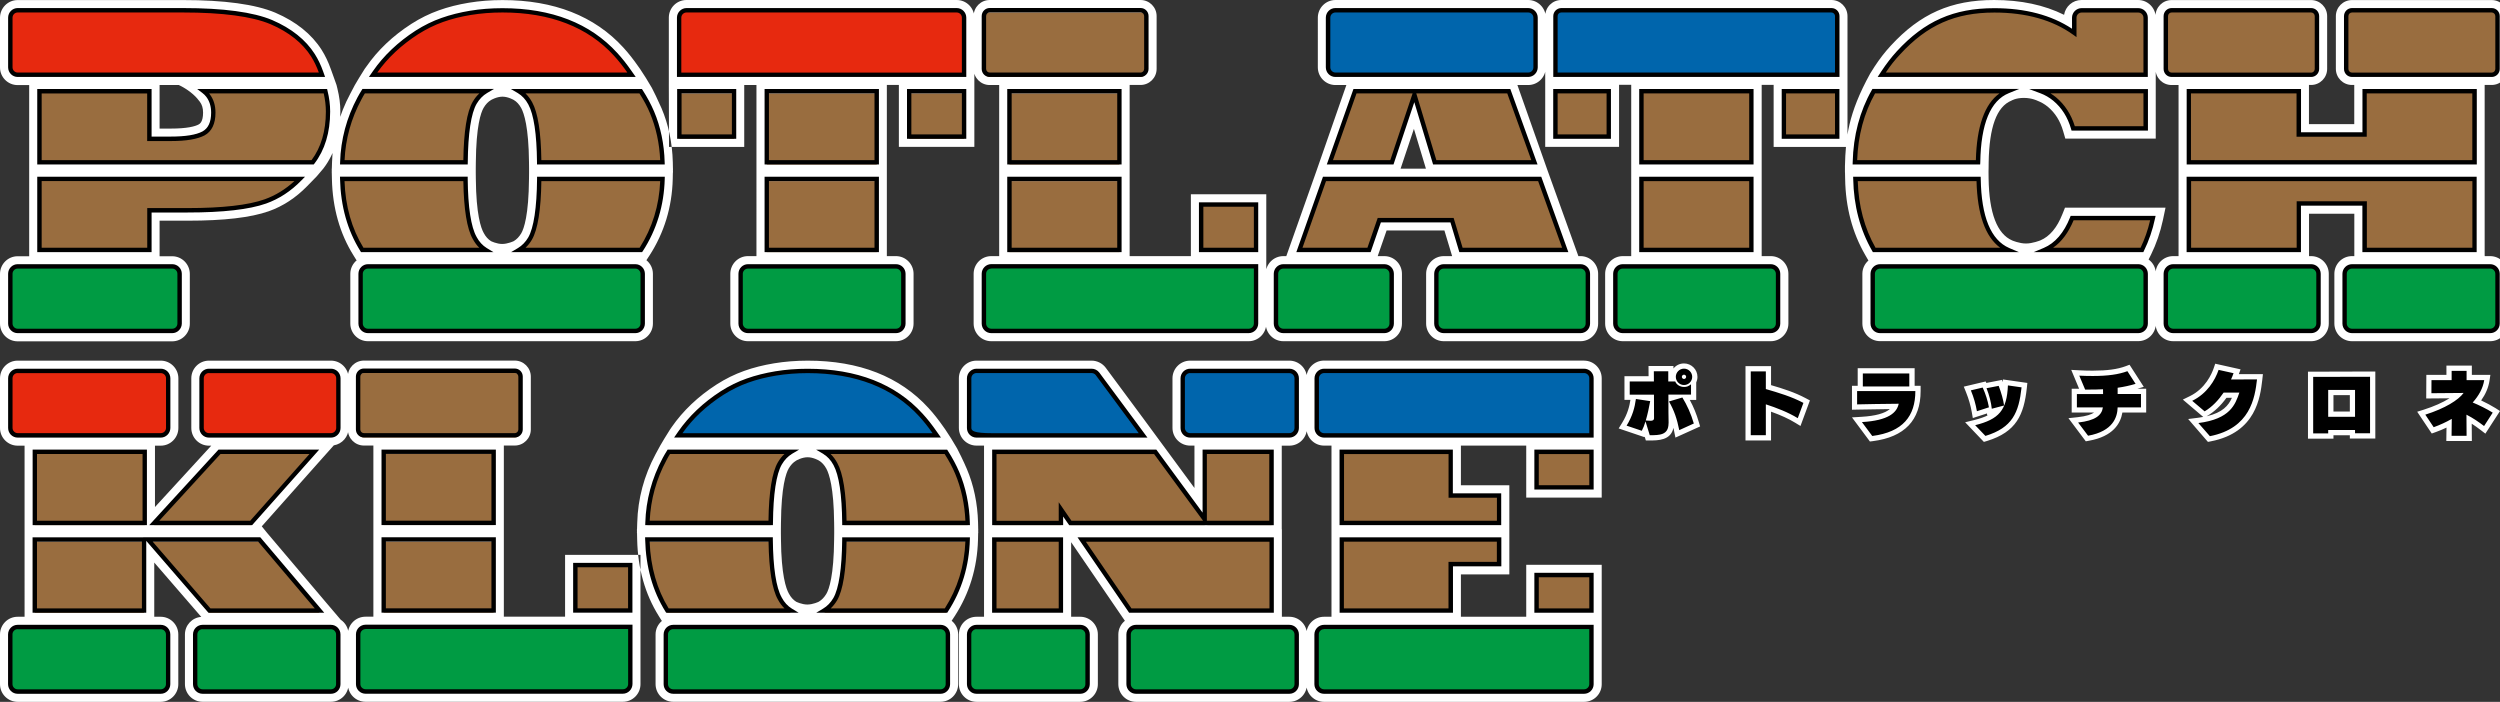 <?xml version="1.0" encoding="utf-8"?>
<!-- Generator: Adobe Illustrator 25.2.0, SVG Export Plug-In . SVG Version: 6.00 Build 0)  -->
<svg version="1.1" id="レイヤー_1" xmlns="http://www.w3.org/2000/svg" xmlns:xlink="http://www.w3.org/1999/xlink" x="0px"
	 y="0px" viewBox="0 0 384.59 107.97" style="enable-background:new 0 0 384.59 107.97;" xml:space="preserve">
<rect x="0" y="0" width="384.59" height="107.97" fill="#333333" stroke="none"/>
<style type="text/css">
	.st0{fill:#FFFFFF;}
	.st1{fill:#0065AC;}
	.st2{fill:#E7290F;}
	.st3{fill:#996D3F;}
	.st4{fill:#009B43;}
</style>
<g id="logo">
	<path id="white" class="st0" d="M49.74,25.93c1.79-2.32,2.62-5.27,2.62-8.76c0-1.15-0.15-2.3-0.45-3.52l-0.14-0.57l-0.32-0.9
		l-0.43-1.2l-0.12-0.33c-0.4-1.12-0.86-2.09-1.42-2.98c-1.54-2.42-3.93-4.34-7.11-5.71c-3.07-1.3-7.86-1.95-14.23-1.95H2.71
		c-1.49,0-2.71,1.22-2.71,2.72v7.64c0,1.5,1.21,2.72,2.71,2.72h1.78v0.05v0.9v10.94v0.9v0.08v0.6v0.08v0.9v10.93v0.9v0.05H2.71
		c-1.49,0-2.71,1.22-2.71,2.72v7.65c0,1.5,1.21,2.72,2.71,2.72h23.78c1.49,0,2.71-1.22,2.71-2.72v-7.65c0-1.5-1.22-2.72-2.71-2.72
		h-1.94v-0.05v-0.9v-4.52h4.32c5.62,0,9.7-0.48,12.47-1.45c2.18-0.77,4.16-2.07,5.9-3.85l1.49-1.53L49.74,25.93z M27.51,13.08
		c0,0,0.52,0.23,1.15,0.64c0.81,0.53,1.36,1.06,1.67,1.42c0.19,0.22,0.32,0.39,0.41,0.51c0.34,0.45,0.5,0.99,0.5,1.68
		c0,1.44-0.52,1.73-0.69,1.82c-0.54,0.29-1.74,0.63-4.27,0.63h-1.73v-5.75v-0.9v-0.05H27.51z M53.9,14.39
		c-1.77,3.3-2.72,6.84-2.82,10.53l-0.03,0.93l0,0.1h-0.02l0.01,0.36l-0.01,0.24h0.01l0,0.09l0.02,0.92
		c0.1,4.43,1.22,8.38,3.32,11.73l0.26,0.42l0.2,0.32h0.05c-0.61,0.5-1,1.25-1,2.09v7.65c0,1.5,1.21,2.72,2.71,2.72h41.13
		c1.49,0,2.71-1.22,2.71-2.72v-7.65c0-0.85-0.4-1.6-1-2.09l0.2-0.31l0.27-0.41c2.26-3.49,3.47-7.44,3.58-11.75l0.02-0.92l0-0.1h0.02
		l-0.01-0.32l0.01-0.28h-0.01l0-0.1l-0.02-0.92c-0.08-2.96-0.66-5.74-1.73-8.26c-0.49-1.14-1.33-2.86-1.49-3.14
		c-0.15-0.28-0.91-1.52-0.91-1.52l-0.91-1.4l-0.27-0.38c-0.76-1.09-1.51-2.05-2.31-2.92C91.47,2.47,85.22,0.01,77.3,0.01
		c-1.8,0-3.54,0.14-5.18,0.41c-1.64,0.27-3.19,0.66-4.61,1.17c-1.44,0.51-2.86,1.21-4.22,2.08c-2.86,1.84-5.18,4.05-6.92,6.56
		L56.1,10.6l-0.87,1.4c0,0-0.5,0.83-0.64,1.08 M77.26,37.53c-0.85,0-1.72-0.43-1.72-0.43c-0.45-0.28-0.82-0.69-1.12-1.25
		c-0.44-0.77-1.17-2.86-1.22-8.35l-0.01-0.89l0-0.35l0-0.39l0.01-0.89c0.05-5.6,0.77-7.65,1.19-8.38c0.32-0.55,0.7-0.95,1.16-1.22
		c0,0,0.86-0.51,1.75-0.51c0.88,0,1.74,0.51,1.74,0.51c0.46,0.27,0.84,0.69,1.15,1.26c0.42,0.78,1.14,2.89,1.19,8.33l0.01,0.89
		l0,0.36l0,0.39l-0.01,0.89c-0.05,5.6-0.77,7.67-1.2,8.4c-0.31,0.52-0.68,0.91-1.14,1.19C79.04,37.1,78.1,37.53,77.26,37.53
		 M147.18,0c1.49,0,2.71,1.22,2.71,2.72v9.68v0.05v0.62v0.05v0.9v6.99v0.9v0.68h-0.68h-0.9h-8.45h-0.9h-0.68v-0.68v-0.9v-6.99v-0.9
		v-0.05h-1.85v0.05v0.9v10.94v0.9v0.08v0.6v0.08v0.9v10.93v0.9v0.05h1.4c1.49,0,2.71,1.22,2.71,2.72v7.65c0,1.5-1.21,2.72-2.71,2.72
		h-22.77c-1.49,0-2.71-1.22-2.71-2.72v-7.65c0-1.5,1.22-2.72,2.71-2.72h1.31v-0.05v-0.9V27.52v-0.9v-0.08v-0.6v-0.08v-0.9V14.03
		v-0.9v-0.05h-1.88v0.05v0.9v6.99v0.9v0.68h-0.68h-0.9h-8.41h-0.9h-0.68l-0.03-9.51V12.4V2.71c0-1.49,1.21-2.71,2.71-2.71H147.18
		 M192.09,52.49h-39.6c-1.49,0-2.71-1.22-2.71-2.72v-7.65c0-1.5,1.21-2.72,2.71-2.72h1.22V13.08h-1.46c-1.36,0-2.47-1.11-2.47-2.47
		V2.47c0-1.36,1.11-2.47,2.47-2.47h23.21c1.36,0,2.47,1.11,2.47,2.47v8.13c0,1.36-1.11,2.47-2.47,2.47h-1.68V39.4h9.42v-9.51h11.6
		v19.89C194.8,51.27,193.58,52.49,192.09,52.49 M243.14,52.49H222.1c-1.49,0-2.71-1.22-2.71-2.72v-7.65c0-1.5,1.22-2.72,2.71-2.72
		h1.29l-1.19-3.95h-8.89l-1.37,3.95h1.02c1.49,0,2.71,1.22,2.71,2.72v7.65c0,1.5-1.21,2.72-2.71,2.72h-15.54
		c-1.49,0-2.71-1.22-2.71-2.72v-7.65c0-1.5,1.21-2.72,2.71-2.72h0.46l4.68-13.23l4.56-13.09h-1.68c-1.49,0-2.71-1.22-2.71-2.72V2.72
		c0-1.5,1.22-2.72,2.71-2.72h29.65c1.49,0,2.71,1.22,2.71,2.72v7.64c0,1.5-1.21,2.72-2.71,2.72h-1.66l4.62,13.09l4.76,13.23h0.33
		c1.49,0,2.71,1.22,2.71,2.72v7.65C245.85,51.27,244.63,52.49,243.14,52.49 M215.46,25.95h3.9l-1.85-6.13L215.46,25.95z M281.74,0
		c1.36,0,2.47,1.11,2.47,2.48v1.31v6.82v11.65v0.34h-0.34h-10.68h-0.34v-0.34v-9.2h-1.84v13.23v0.82V39.4h1.4
		c1.49,0,2.71,1.22,2.71,2.72v7.65c0,1.5-1.22,2.72-2.71,2.72h-22.77c-1.5,0-2.71-1.22-2.71-2.72v-7.65c0-1.5,1.22-2.72,2.71-2.72
		h1.3V27.11v-0.82V13.05h-1.87v9.2v0.34h-0.34h-10.68h-0.34v-0.34V10.6V3.78V2.48c0-1.37,1.11-2.48,2.47-2.48H281.74 M333.13,31.97
		l-0.17,0.81l-0.23,1.09c-0.4,1.86-1.01,3.64-1.81,5.27l-0.25,0.5l-0.14,0.28c0.68,0.49,1.12,1.29,1.12,2.19v7.65
		c0,1.5-1.21,2.72-2.71,2.72h-39.73c-1.49,0-2.71-1.22-2.71-2.72v-7.65c0-0.81,0.37-1.54,0.93-2.03l-0.23-0.4l-0.26-0.45
		c-1.98-3.42-3.02-7.35-3.09-11.69l-0.02-0.92l0-0.09h-0.01v-0.6v-0.37c0.11-4.33,0.47-8.06,3.89-14.26l0.67-1.06
		c0.78-1.19,1.59-2.24,2.48-3.2c4.54-4.94,9.3-7.04,15.91-7.04c4.11,0,7.72,0.77,10.76,2.28c0.21-1.29,1.33-2.28,2.67-2.28h8.72
		c1.49,0,2.71,1.22,2.71,2.72v7.63v0v2.77v0.9v5.72v0.9v0.68h-0.68h-0.9h-11.15h-0.67h-0.51l-0.14-0.49l-0.19-0.65
		c-0.46-1.59-1.23-2.81-2.35-3.75c-0.5-0.41-1.04-0.72-1.62-0.94c0,0-0.84-0.43-2.07-0.43c-1.25,0-1.9,0.41-1.9,0.41
		c-2.31,0.93-3.43,4.13-3.52,9.5l-0.01,0.89l-0.01,0.46l0,0.27l0.01,0.89c0.08,5.3,1.3,8.5,3.63,9.51c0,0,1.08,0.47,2.12,0.47
		c1.03,0,2.21-0.48,2.21-0.48c1.43-0.6,2.57-1.95,3.39-4.03l0.23-0.57l0.17-0.43h0.46h0.61h12.42h1.11H333.13z M382.25,39.35v0.05
		h0.83c1.49,0,2.71,1.22,2.71,2.72v7.65c0,1.5-1.21,2.72-2.71,2.72h-21.26c-1.49,0-2.71-1.22-2.71-2.72v-7.65
		c0-1.5,1.21-2.72,2.71-2.72h0.36v-0.05v-0.9v-5.57h-6.97v5.57v0.9v0.05h0.33c1.49,0,2.71,1.22,2.71,2.72v7.65
		c0,1.5-1.21,2.72-2.71,2.72h-21.23c-1.49,0-2.71-1.22-2.71-2.72v-7.65c0-1.5,1.21-2.72,2.71-2.72h0.83v-0.05v-0.9V27.52v-0.9v-0.08
		v-0.6v-0.08v-0.9V14.03v-0.9v-0.05h-1.08c-1.36,0-2.47-1.11-2.47-2.47V2.48c0-1.36,1.11-2.47,2.47-2.47h21.47
		c1.36,0,2.47,1.11,2.47,2.47v8.12c0,1.36-1.11,2.47-2.47,2.47h-0.33v0.05v0.9v5.08h6.97v-5.08v-0.9v-0.05h-0.36
		c-1.36,0-2.47-1.11-2.47-2.47V2.48c0-1.36,1.11-2.47,2.47-2.47h21.5c1.36,0,2.47,1.11,2.47,2.47v8.12c0,1.36-1.11,2.47-2.47,2.47
		h-1.08v0.05v0.9v10.94v0.9v0.08v0.6v0.08v0.9v10.93V39.35z M49.53,70.55l-9.26,10.42l0.82,1.01l9.26,10.93l1.26,1.48l0.8,0.94
		c0.73,0.49,1.21,1.32,1.21,2.26v7.65c0,1.5-1.21,2.72-2.71,2.72H31.16c-1.49,0-2.71-1.22-2.71-2.72V97.6c0-1.43,1.11-2.6,2.51-2.7
		l-7.23-8.36v7.39v0.9v0.05h0.99c1.49,0,2.71,1.22,2.71,2.72v7.65c0,1.5-1.22,2.72-2.71,2.72H2.71c-1.49,0-2.71-1.22-2.71-2.72V97.6
		c0-1.5,1.21-2.72,2.71-2.72h1.07v-0.05v-0.9V83v-0.9v-0.68l0-0.98V69.51v-0.9v-0.05H2.71c-1.49,0-2.71-1.22-2.71-2.72V58.2
		c0-1.5,1.21-2.72,2.71-2.72h22.02c1.49,0,2.71,1.22,2.71,2.72v7.64c0,1.5-1.22,2.72-2.71,2.72h-0.89v0.05v0.9v8.49l8.66-9.44h-0.36
		c-1.49,0-2.71-1.22-2.71-2.72V58.2c0-1.5,1.21-2.72,2.71-2.72h18.78c1.49,0,2.71,1.22,2.71,2.72v7.64c0,1.35-0.99,2.46-2.28,2.67
		l-0.48,0.54L49.53,70.55z M95.82,107.96h-39.6c-1.49,0-2.71-1.22-2.71-2.72v-7.65c0-1.5,1.21-2.72,2.71-2.72h1.22V68.54h-1.46
		c-1.36,0-2.47-1.11-2.47-2.47v-8.13c0-1.36,1.11-2.47,2.47-2.47h23.21c1.36,0,2.47,1.11,2.47,2.47v8.13c0,1.36-1.11,2.47-2.47,2.47
		h-1.68v26.33h9.42v-9.51h11.6v19.89C98.53,106.74,97.32,107.96,95.82,107.96 M100.85,69.87c-1.77,3.3-2.72,6.84-2.82,10.53
		L98,81.32l0,0.1h-0.02l0.01,0.36l-0.01,0.24H98l0,0.09l0.02,0.92c0.1,4.43,1.22,8.38,3.32,11.73l0.26,0.42l0.2,0.32h0.05
		c-0.61,0.5-1,1.25-1,2.09v7.65c0,1.5,1.22,2.72,2.71,2.72h41.13c1.49,0,2.71-1.22,2.71-2.72v-7.65c0-0.85-0.4-1.6-1-2.09l0.2-0.31
		l0.27-0.41c2.26-3.49,3.47-7.44,3.58-11.75l0.02-0.92l0-0.1h0.02l-0.01-0.32l0.01-0.28h-0.01l0-0.1l-0.02-0.92
		c-0.08-2.96-0.66-5.74-1.73-8.26c-0.48-1.14-1.33-2.86-1.49-3.14c-0.15-0.28-0.91-1.52-0.91-1.52l-0.91-1.4l-0.27-0.38
		c-0.76-1.09-1.51-2.05-2.31-2.92c-4.41-4.84-10.66-7.29-18.58-7.29c-1.8,0-3.54,0.14-5.18,0.41c-1.64,0.27-3.19,0.66-4.61,1.17
		c-1.44,0.51-2.86,1.21-4.22,2.08c-2.86,1.84-5.18,4.05-6.92,6.56l-0.26,0.38l-0.87,1.4c0,0-0.5,0.83-0.64,1.08 M124.2,93
		c-0.85,0-1.72-0.43-1.72-0.43c-0.45-0.28-0.82-0.69-1.12-1.25c-0.44-0.77-1.17-2.86-1.22-8.35l-0.01-0.89l0-0.35l0-0.39l0.01-0.89
		c0.05-5.6,0.77-7.65,1.19-8.38c0.32-0.55,0.7-0.95,1.16-1.22c0,0,0.86-0.51,1.75-0.51c0.88,0,1.74,0.51,1.74,0.51
		c0.46,0.27,0.84,0.69,1.15,1.26c0.42,0.78,1.14,2.89,1.19,8.33l0.01,0.89l0,0.35l0,0.39l-0.01,0.89c-0.05,5.6-0.77,7.67-1.2,8.4
		c-0.31,0.52-0.68,0.91-1.14,1.19C125.98,92.57,125.05,93,124.2,93 M197.18,68.6v0.9v10.94v0.9v0.08h0.02v0.68V83v10.93v0.9v0.05
		h1.15c1.49,0,2.71,1.22,2.71,2.72v7.65c0,1.5-1.21,2.72-2.71,2.72h-23.6c-1.49,0-2.71-1.22-2.71-2.72V97.6c0-0.85,0.4-1.6,1.01-2.1
		l-0.2-0.29l-0.27-0.39l-7.47-10.93l-0.33-0.48v10.52v0.9v0.05h1.4c1.49,0,2.71,1.22,2.71,2.72v7.65c0,1.5-1.22,2.72-2.71,2.72
		h-15.96c-1.49,0-2.71-1.22-2.71-2.72V97.6c0-1.5,1.21-2.72,2.71-2.72h1.16v-0.05v-0.9V83v-0.9v-0.08v-0.6v-0.08v-0.9V69.5v-0.9
		v-0.05h-1.15c-1.5,0-2.72-1.22-2.72-2.72v-7.64c0-1.49,1.21-2.71,2.71-2.71h17.71c0.85,0,1.66,0.41,2.17,1.09l5.26,7.1l0,0
		l0.36,0.49l0.02,0.02l0.02,0.03c0,0,0,0,0,0l7.99,10.86V69.5v-0.9v-0.05h-0.67c-1.49,0-2.71-1.22-2.71-2.72V58.2
		c0-1.5,1.22-2.72,2.71-2.72h15.27c1.49,0,2.71,1.22,2.71,2.72v7.64c0,1.5-1.21,2.72-2.71,2.72h-1.17V68.6z M243.69,55.48
		c1.49,0,2.71,1.22,2.71,2.72v9.68v0.05v0.62v0.05v0.9v5.47v0.9v0.68h-0.68h-0.9h-8.45h-0.9h-0.68v-0.68v-0.9V69.5v-0.9v-0.05
		h-10.05v0.05v0.9v5.15h5.87h0.9h0.68v0.68v0.9v4.22v0.08v0.68v0.15v0.68V83v3.78v0.9v0.68h-0.68h-0.9h-5.87v5.57v0.9v0.05h10.05
		v-0.05v-0.9v-5.46v-0.9v-0.68h0.68h0.9h8.45h0.9h0.68v0.68v0.9v5.46v0.9v0.05v0.62v0.05v9.71c0,1.49-1.21,2.71-2.71,2.71h-40.01
		c-1.5,0-2.72-1.22-2.72-2.72V97.6c0-1.5,1.21-2.72,2.71-2.72h1.16v-0.05v-0.9V83v-0.98v-0.68V81.2v-0.68v-0.08V69.5v-0.9v-0.05
		h-1.14c-1.5,0-2.72-1.22-2.72-2.72v-7.65c0-1.49,1.21-2.71,2.71-2.71H243.69 M259.94,61.51c0.6,1.1,1.04,2.19,1.4,3.42l0.2,0.67
		l-3.8,1.72l-0.2-0.99c-0.04-0.18-0.07-0.35-0.11-0.51c-0.38,1.94-2.39,1.94-3.64,1.94h-0.6l-0.18-0.59l-0.04,0.08l-3.96-1.34
		l0.53-0.86c0.85-1.38,1.14-2.6,1.28-3.54h-0.92v-3.64h3.71l-0.01-1.57h3.84v0.39c0.38-0.48,0.96-0.78,1.62-0.78
		c1.14,0,2.07,0.93,2.07,2.07c0,0.3-0.07,0.6-0.19,0.87v2.67H259.94 M272.46,59.25c1.86,0.54,3.67,1.12,5.35,2.02l0.62,0.33
		l-1.45,3.93l-0.84-0.51c-0.98-0.6-2.16-1.14-3.69-1.69v4.43h-3.93V56.32h3.93V59.25 M294.53,59.35h0.93v0.8
		c0,4.49-2.47,7.08-7.33,7.71l-0.47,0.06l-2.76-3.71l1.49-0.09c2.12-0.13,3.57-0.53,4.33-1.19c-1.88,0.02-4.23,0.07-4.89,0.08
		l-0.93,0.02v-3.68h0.88v-2.71h8.76V59.35z M308.12,58.37l3.76,0.54l-0.08,0.77c-0.45,4.12-1.6,6.77-6.13,8.16l-0.48,0.14
		l-2.88-3.02l1.35-0.33c0.92-0.23,1.64-0.48,2.21-0.77l-0.17,0.04l-0.03-0.3l-2.18,0.71l-0.16-0.91c-0.19-1.06-0.46-2-0.88-3.05
		l-0.35-0.87l3.37-0.8l0.1,0.23l2.41-0.47l0.13,0.34L308.12,58.37z M328.82,59.8h1.34v3.66h-3.66c-0.28,1.7-1.44,3.68-5.14,4.34
		l-0.49,0.09l-2.67-3.56l1.41-0.15c1.4-0.15,2.14-0.44,2.54-0.72h-3.45V59.8h1.14l-1.21-2.9l1.29,0.07
		c0.81,0.05,1.52,0.05,2.06,0.05c2.18,0,3.77-0.22,5.01-0.68l0.61-0.23l2.19,3.4L328.82,59.8z M344.41,57.56l0.27-0.74l-3.9-0.87
		l-0.23,0.68c-0.31,0.91-1.29,3.14-3.65,4.3l-1.1,0.54l3.14,2.67c-0.26,0.05-0.53,0.09-0.83,0.13l-1.49,0.19l3.04,3.52l0.46-0.09
		c6.97-1.36,7.59-6.82,7.9-9.44l0.1-0.9h-0.9C346.56,57.55,345.45,57.56,344.41,57.56 M339.57,63.97c1.08-0.63,2.06-1.56,2.94-2.77
		h0.84c-0.52,1.17-1.42,2.27-3.89,2.84L339.57,63.97z M355.05,67.48h3.92v-0.52h2.52v0.5h3.92V57.15l-10.36,0.03V67.48z
		 M361.49,63.31h-2.52v-2.52h2.52V63.31z M384.59,63.23l-2.25,3.48l-0.69-0.53c-0.51-0.39-0.94-0.7-1.41-1l0.02,2.66h-3.93
		l0.03-2.06c-0.54,0.26-1.1,0.49-1.68,0.7l-0.59,0.21l-2.24-3.35l1.02-0.32c1.54-0.49,2.92-1.1,3.95-1.75l-3.58,0.03l0.02-3.63h3.09
		v-1.43h3.91v1.43h2.85l-0.14,0.93c-0.16,1.02-0.59,2.03-1.28,3c0.79,0.37,1.57,0.79,2.22,1.19L384.59,63.23z"/>
	<path id="blue" class="st1" d="M235.09,11.5h-29.65c-0.62,0-1.13-0.51-1.13-1.14V2.72c0-0.63,0.51-1.14,1.13-1.14h29.65
		c0.62,0,1.13,0.51,1.13,1.14v7.64C236.22,10.99,235.71,11.5,235.09,11.5 M281.74,1.58h-41.57c-0.49,0-0.89,0.4-0.89,0.9v8.12
		c0,0.5,0.4,0.9,0.89,0.9h41.57c0.49,0,0.89-0.4,0.89-0.9V2.48C282.63,1.98,282.23,1.58,281.74,1.58 M143.84,66.59
		c-0.72-1.04-1.43-1.94-2.18-2.75c-4.1-4.5-9.96-6.78-17.41-6.78c-1.71,0-3.37,0.13-4.92,0.39c-1.56,0.26-3.02,0.62-4.34,1.1
		c-1.33,0.47-2.64,1.12-3.91,1.92c-2.68,1.72-4.85,3.79-6.47,6.12l-0.27,0.38h39.76L143.84,66.59z M198.35,66.98
		c0.62,0,1.13-0.51,1.13-1.14V58.2c0-0.63-0.51-1.14-1.13-1.14h-15.27c-0.62,0-1.13,0.51-1.13,1.14v7.64c0,0.63,0.51,1.14,1.13,1.14
		H198.35 M175.85,66.98l-1.36-1.83l-5.66-7.64c-0.21-0.29-0.55-0.46-0.91-0.46h-17.7c-0.63,0-1.14,0.51-1.14,1.14v7.65
		c0,0.63,0.51,1.13,1.13,1.13h23.37H175.85z M244.82,58.19c0-0.63-0.51-1.13-1.13-1.13H203.7c-0.63,0-1.14,0.51-1.14,1.14v7.65
		c0,0.63,0.51,1.13,1.13,1.13h41.13V58.19z"/>
	<path id="red" class="st2" d="M49.53,11.5H2.72c-0.62,0-1.13-0.51-1.13-1.14V2.72c0-0.63,0.51-1.14,1.13-1.14h25.42
		c6.17,0,10.74,0.62,13.61,1.83c2.88,1.24,5.04,2.96,6.4,5.1c0.5,0.79,0.91,1.66,1.27,2.67L49.53,11.5z M96.89,11.12
		c-0.72-1.04-1.43-1.94-2.18-2.75c-4.1-4.5-9.96-6.78-17.41-6.78c-1.71,0-3.37,0.13-4.92,0.39c-1.56,0.26-3.02,0.62-4.34,1.1
		c-1.33,0.47-2.64,1.12-3.91,1.92c-2.68,1.72-4.85,3.79-6.47,6.12L57.4,11.5h39.76L96.89,11.12z M148.31,2.71
		c0-0.63-0.51-1.13-1.13-1.13h-41.56c-0.63,0-1.14,0.51-1.14,1.14v8.78h43.83V2.71z M24.73,66.98c0.62,0,1.13-0.51,1.13-1.14V58.2
		c0-0.63-0.51-1.14-1.13-1.14H2.72c-0.62,0-1.13,0.51-1.13,1.14v7.64c0,0.63,0.51,1.14,1.13,1.14H24.73 M50.92,66.98
		c0.62,0,1.13-0.51,1.13-1.14V58.2c0-0.63-0.51-1.14-1.13-1.14H32.14c-0.62,0-1.13,0.51-1.13,1.14v7.64c0,0.63,0.51,1.14,1.13,1.14
		H50.92"/>
	<path id="brown" class="st3" d="M50.46,17.17c0,3.09-0.79,5.76-2.36,7.8H6.07V14.03h16.91v7.32h3.3c2.31,0,3.98-0.27,5.03-0.82
		c1.01-0.55,1.51-1.62,1.51-3.2c0-1.04-0.27-1.91-0.82-2.63c-0.2-0.26-0.43-0.48-0.67-0.67h18.73
		C50.31,15.04,50.46,16.08,50.46,17.17 M22.98,32.35h5.9c5.39,0,9.37-0.45,11.95-1.36c2.1-0.74,3.85-1.99,5.29-3.46H6.07v10.93
		h16.91V32.35z M52.66,24.97h18.96c0.04-4.48,0.5-7.62,1.41-9.16c0.46-0.79,1.04-1.38,1.73-1.78H55.94
		c-0.23,0.36-0.44,0.73-0.64,1.11C53.61,18.28,52.75,21.63,52.66,24.97 M81.57,15.9c0.88,1.62,1.34,4.72,1.38,9.07h18.97
		c-0.07-2.66-0.59-5.3-1.61-7.69c-0.48-1.12-1.07-2.2-1.74-3.25H79.83C80.54,14.45,81.12,15.07,81.57,15.9 M73.02,36.61
		c-0.9-1.58-1.37-4.69-1.41-9.08H52.65c0.09,4.09,1.12,7.81,3.08,10.93h18.99C74.03,38.03,73.46,37.42,73.02,36.61 M82.95,27.52
		c-0.04,4.47-0.51,7.62-1.41,9.18c-0.45,0.77-1.02,1.35-1.7,1.75h18.74c2.11-3.26,3.22-6.97,3.33-10.93H82.95z M112.93,14.37h-8.42
		v6.99h8.42V14.37z M134.87,14.37h-16.91v10.94h16.91V14.37z M148.31,14.37h-8.45v6.99h8.45V14.37z M117.96,38.79h16.91V27.86
		h-16.91V38.79z M175.46,1.91h-23.21c-0.49,0-0.89,0.4-0.89,0.9v8.13c0,0.5,0.4,0.9,0.89,0.9h23.21c0.49,0,0.89-0.4,0.89-0.9V2.81
		C176.35,2.32,175.95,1.91,175.46,1.91 M172.2,14.37h-16.91v10.94h16.91V14.37z M155.29,38.79h16.91V27.86h-16.91V38.79z
		 M184.78,38.45h8.45v-6.99h-8.45V38.45z M247.48,14.03h-8.2v6.99h8.2V14.03z M269.43,24.97V14.03h-16.91v10.94H269.43z
		 M282.63,14.03h-8.2v6.99h8.2V14.03z M252.35,38.54h16.91V27.61h-16.91V38.54z M304.29,24.97c0.1-6.02,1.63-9.74,4.61-10.94h-20.65
		c-1.83,3.21-2.79,6.92-2.89,10.94H304.29z M318.93,19.75h11.15v-5.72H314c0.73,0.27,1.42,0.67,2.07,1.2
		C317.41,16.35,318.36,17.81,318.93,19.75 M304.39,27.52h-18.95c0.07,4.02,1.04,7.73,2.88,10.93h20.64
		C306,37.17,304.48,33.45,304.39,27.52 M314.52,38.45h14.98c0.75-1.51,1.31-3.15,1.68-4.9h-12.42
		C317.79,36.03,316.38,37.68,314.52,38.45 M355.54,1.58h-21.47c-0.49,0-0.89,0.4-0.89,0.9v8.12c0,0.5,0.4,0.9,0.89,0.9h21.47
		c0.49,0,0.89-0.4,0.89-0.9V2.48C356.43,1.98,356.04,1.58,355.54,1.58 M383.32,1.58h-21.5c-0.49,0-0.89,0.4-0.89,0.9v8.12
		c0,0.5,0.4,0.9,0.89,0.9h21.5c0.49,0,0.89-0.4,0.89-0.9V2.48C384.21,1.98,383.81,1.58,383.32,1.58 M380.67,24.97V14.03h-16.91v6.66
		h-10.12v-6.66h-16.91v10.94H380.67z M336.72,27.52v10.93h16.91V31.3h10.12v7.15h16.91V27.52H336.72z M38.64,80.78l9.72-10.94H33.77
		L23.73,80.78H38.64z M22.26,69.84H5.35v10.94h16.91V69.84z M5.35,94.27h16.81V83.34H5.35V94.27z M22.76,83.34l9.45,10.93h16.94
		l-9.26-10.93H22.76z M79.19,57.38H55.98c-0.49,0-0.89,0.4-0.89,0.9v8.13c0,0.5,0.4,0.9,0.89,0.9h23.21c0.49,0,0.89-0.4,0.89-0.9
		v-8.13C80.09,57.78,79.69,57.38,79.19,57.38 M75.94,69.83H59.02v10.94h16.91V69.83z M59.02,94.25h16.91V83.33H59.02V94.25z
		 M88.51,93.92h8.45v-6.99h-8.45V93.92z M99.6,80.78h18.96c0.04-4.48,0.5-7.62,1.41-9.16c0.46-0.79,1.04-1.38,1.73-1.78h-18.81
		c-0.23,0.36-0.44,0.73-0.64,1.11C100.56,74.09,99.7,77.44,99.6,80.78 M128.52,71.71c0.88,1.62,1.34,4.72,1.37,9.07h18.97
		c-0.07-2.66-0.59-5.3-1.61-7.69c-0.48-1.12-1.07-2.2-1.74-3.25h-18.74C127.49,70.26,128.07,70.88,128.52,71.71 M119.97,92.42
		c-0.9-1.58-1.37-4.69-1.41-9.08H99.59c0.09,4.09,1.12,7.81,3.08,10.93h18.99C120.98,93.84,120.41,93.23,119.97,92.42 M129.89,83.33
		c-0.04,4.47-0.51,7.62-1.41,9.18c-0.45,0.77-1.02,1.35-1.7,1.75h18.74c2.11-3.26,3.22-6.97,3.33-10.93H129.89z M163.21,80.78v-2.09
		l1.44,2.09h21.09l-8.03-10.94h-24.75v10.94H163.21z M195.61,80.78h-10.28V69.84h10.28V80.78z M152.96,93.93h10.25V83h-10.25V93.93z
		 M166.41,83l7.47,10.93h21.75V83H166.41z M244.82,88.46h-8.45v5.46h8.45V88.46z M236.38,74.97h8.45V69.5h-8.45V74.97z
		 M206.26,80.51h24.2v-4.22h-7.44v-6.72h-16.76V80.51z M206.41,93.93h16.76v-7.15h7.44V83h-24.2V93.93z M214.13,24.97l3.46-10.35
		l3.12,10.35h15.34l-3.94-10.94h-23.65l-3.87,10.94H214.13z M203.75,27.52l-3.86,10.93h10.71l1.58-4.58h11.19l1.37,4.58h16.04
		l-3.93-10.93H203.75z M330.08,11.5V2.72c0-0.62-0.51-1.13-1.13-1.13h-8.71c-0.63,0-1.14,0.51-1.14,1.14v2.32
		c-3.2-2.3-7.34-3.46-12.3-3.46c-6.13,0-10.54,1.95-14.75,6.53c-0.83,0.9-1.59,1.88-2.32,3l-0.25,0.38H330.08z"/>
	<path id="green" class="st4" d="M97.74,50.92H56.61c-0.62,0-1.13-0.51-1.13-1.14v-7.65c0-0.63,0.51-1.14,1.13-1.14h41.13
		c0.62,0,1.13,0.51,1.13,1.14v7.65C98.87,50.41,98.37,50.92,97.74,50.92 M144.69,106.39c0.62,0,1.13-0.51,1.13-1.14v-7.65
		c0-0.63-0.51-1.14-1.13-1.14h-41.13c-0.62,0-1.13,0.51-1.13,1.14v7.65c0,0.63,0.51,1.14,1.13,1.14H144.69 M26.49,50.92
		c0.62,0,1.13-0.51,1.13-1.14v-7.65c0-0.63-0.51-1.14-1.13-1.14H2.72c-0.62,0-1.13,0.51-1.13,1.14v7.65c0,0.63,0.51,1.14,1.13,1.14
		H26.49 M137.84,50.92h-22.77c-0.62,0-1.13-0.51-1.13-1.14v-7.65c0-0.63,0.51-1.14,1.13-1.14h22.77c0.62,0,1.13,0.51,1.13,1.14v7.65
		C138.98,50.41,138.47,50.92,137.84,50.92 M192.08,50.92h-39.59c-0.63,0-1.13-0.51-1.13-1.13v-7.67c0-0.63,0.51-1.14,1.14-1.14
		h40.72v8.8C193.22,50.4,192.71,50.92,192.08,50.92 M212.96,50.92h-15.54c-0.62,0-1.13-0.51-1.13-1.14v-7.65
		c0-0.63,0.51-1.14,1.13-1.14h15.54c0.62,0,1.13,0.51,1.13,1.14v7.65C214.09,50.41,213.58,50.92,212.96,50.92 M243.14,50.92H222.1
		c-0.62,0-1.13-0.51-1.13-1.14v-7.65c0-0.63,0.51-1.14,1.13-1.14h21.04c0.62,0,1.13,0.51,1.13,1.14v7.65
		C244.27,50.41,243.76,50.92,243.14,50.92 M272.4,50.92h-22.77c-0.62,0-1.13-0.51-1.13-1.14v-7.65c0-0.63,0.51-1.14,1.13-1.14h22.77
		c0.62,0,1.13,0.51,1.13,1.14v7.65C273.53,50.41,273.03,50.92,272.4,50.92 M328.95,50.92h-39.73c-0.63,0-1.13-0.51-1.13-1.14v-7.65
		c0-0.63,0.51-1.14,1.13-1.14h39.73c0.62,0,1.13,0.51,1.13,1.14v7.65C330.08,50.41,329.57,50.92,328.95,50.92 M355.54,50.92h-21.23
		c-0.62,0-1.13-0.51-1.13-1.14v-7.65c0-0.63,0.51-1.14,1.13-1.14h21.23c0.62,0,1.13,0.51,1.13,1.14v7.65
		C356.67,50.4,356.17,50.92,355.54,50.92 M383.08,50.92h-21.26c-0.62,0-1.13-0.51-1.13-1.14v-7.65c0-0.63,0.51-1.14,1.13-1.14h21.26
		c0.62,0,1.13,0.51,1.13,1.14v7.65C384.21,50.4,383.71,50.92,383.08,50.92 M24.73,106.39H2.71c-0.62,0-1.13-0.51-1.13-1.14V97.6
		c0-0.63,0.51-1.14,1.13-1.14h22.02c0.62,0,1.13,0.51,1.13,1.14v7.65C25.86,105.88,25.36,106.39,24.73,106.39 M50.92,106.39H31.16
		c-0.62,0-1.13-0.51-1.13-1.14V97.6c0-0.63,0.51-1.14,1.13-1.14h19.75c0.62,0,1.13,0.51,1.13,1.14v7.65
		C52.05,105.88,51.54,106.39,50.92,106.39 M95.81,106.38H56.23c-0.62,0-1.13-0.51-1.13-1.13v-7.67c0-0.63,0.51-1.14,1.14-1.14h40.72
		v8.8C96.96,105.87,96.44,106.38,95.81,106.38 M166.18,106.39h-15.96c-0.62,0-1.13-0.51-1.13-1.14V97.6c0-0.63,0.51-1.14,1.13-1.14
		h15.96c0.62,0,1.13,0.51,1.13,1.14v7.65C167.31,105.88,166.81,106.39,166.18,106.39 M198.35,106.39h-23.6
		c-0.62,0-1.13-0.51-1.13-1.14V97.6c0-0.63,0.51-1.14,1.13-1.14h23.6c0.62,0,1.13,0.51,1.13,1.14v7.65
		C199.48,105.88,198.98,106.39,198.35,106.39 M243.68,106.39h-40.01c-0.63,0-1.13-0.51-1.13-1.13V97.6c0-0.63,0.51-1.14,1.14-1.14
		h41.14v8.8C244.82,105.88,244.31,106.39,243.68,106.39"/>
	<path id="line" d="M50.01,11.84H2.72c-0.81,0-1.47-0.66-1.47-1.48V2.72c0-0.82,0.66-1.48,1.47-1.48h25.42
		c6.21,0,10.83,0.62,13.74,1.85c2.95,1.27,5.15,3.03,6.55,5.23c0.51,0.81,0.94,1.7,1.3,2.73L50.01,11.84z M2.72,1.92
		c-0.44,0-0.79,0.36-0.79,0.8v7.64c0,0.44,0.36,0.8,0.79,0.8h46.33c-0.34-0.93-0.73-1.74-1.19-2.47c-1.33-2.09-3.43-3.76-6.25-4.97
		c-2.82-1.19-7.36-1.8-13.48-1.8H2.72z M48.26,25.3H5.73V13.69h17.59v7.32h2.96c2.24,0,3.88-0.26,4.87-0.79
		c0.89-0.49,1.33-1.44,1.33-2.9c0-0.96-0.25-1.77-0.75-2.43c-0.16-0.21-0.36-0.41-0.61-0.6l-0.79-0.6h19.99l0.06,0.26
		c0.28,1.12,0.41,2.17,0.41,3.22c0,3.21-0.82,5.91-2.43,8.01L48.26,25.3z M6.41,24.63h41.52c1.46-1.96,2.2-4.47,2.2-7.46
		c0-0.91-0.11-1.83-0.33-2.8H32.17c0.03,0.04,0.07,0.08,0.1,0.13c0.59,0.78,0.88,1.73,0.88,2.83c0,1.71-0.57,2.89-1.68,3.5
		c-1.11,0.58-2.81,0.87-5.19,0.87h-3.64v-7.32H6.41V24.63z M23.32,38.79H5.73v-11.6h41.19l-0.56,0.57c-1.6,1.65-3.43,2.84-5.42,3.55
		c-2.6,0.92-6.66,1.38-12.06,1.38h-5.56V38.79z M6.41,38.11h16.24v-6.1h6.24c5.32,0,9.3-0.45,11.83-1.35
		c1.65-0.59,3.19-1.53,4.58-2.81H6.41V38.11z M26.49,51.25H2.72c-0.81,0-1.47-0.66-1.47-1.48v-7.65c0-0.82,0.66-1.48,1.47-1.48
		h23.78c0.81,0,1.47,0.66,1.47,1.48v7.65C27.96,50.59,27.3,51.25,26.49,51.25 M2.72,41.32c-0.44,0-0.79,0.36-0.79,0.8v7.65
		c0,0.44,0.36,0.8,0.79,0.8h23.78c0.44,0,0.79-0.36,0.79-0.8v-7.65c0-0.44-0.36-0.8-0.79-0.8H2.72z M97.8,11.84H56.75l0.63-0.91
		c1.64-2.37,3.85-4.47,6.56-6.22c1.29-0.82,2.63-1.48,3.98-1.95c1.35-0.48,2.83-0.85,4.4-1.11c1.57-0.26,3.24-0.39,4.98-0.39
		c7.56,0,13.5,2.32,17.66,6.89c0.76,0.82,1.48,1.74,2.2,2.78L97.8,11.84z M58.04,11.16h38.47c-0.67-0.96-1.34-1.8-2.04-2.57
		c-4.03-4.42-9.81-6.67-17.16-6.67c-1.7,0-3.34,0.13-4.87,0.38c-1.53,0.25-2.97,0.61-4.28,1.08c-1.3,0.46-2.59,1.1-3.84,1.89
		C61.73,6.94,59.62,8.92,58.04,11.16 M71.95,25.3H52.31l0.01-0.35c0.1-3.49,1-6.85,2.68-9.98c0.2-0.38,0.43-0.76,0.66-1.13l0.1-0.16
		h20.24l-1.07,0.63c-0.64,0.38-1.18,0.93-1.61,1.66c-0.85,1.46-1.32,4.57-1.36,8.99L71.95,25.3z M53.01,24.63h18.27
		c0.06-4.42,0.55-7.45,1.45-8.99c0.29-0.49,0.62-0.92,1.01-1.27H56.13c-0.19,0.3-0.37,0.61-0.53,0.93
		C54.02,18.23,53.15,21.37,53.01,24.63 M102.26,25.3H82.61l0-0.33c-0.04-4.36-0.49-7.35-1.34-8.91l0,0
		c-0.41-0.77-0.96-1.35-1.61-1.74l-1.07-0.63h20.16l0.1,0.15c0.73,1.14,1.31,2.22,1.77,3.3c1,2.35,1.56,5.05,1.63,7.81L102.26,25.3z
		 M83.28,24.63h18.28c-0.11-2.56-0.65-5.05-1.57-7.22c-0.42-1-0.95-1.99-1.62-3.04H80.84c0.4,0.38,0.74,0.84,1.03,1.37
		C82.75,17.35,83.22,20.34,83.28,24.63 M75.92,38.79H55.54l-0.1-0.16c-1.98-3.16-3.03-6.9-3.13-11.1l-0.01-0.35h19.65l0,0.33
		c0.04,4.35,0.51,7.43,1.36,8.92l0,0.01c0.4,0.75,0.93,1.33,1.57,1.72L75.92,38.79z M55.91,38.11h17.82c-0.39-0.37-0.72-0.82-1-1.34
		c-0.9-1.57-1.38-4.57-1.45-8.91H53C53.13,31.73,54.11,35.18,55.91,38.11 M98.77,38.79H78.62l1.06-0.63
		c0.63-0.38,1.17-0.93,1.58-1.63c0.85-1.47,1.32-4.59,1.36-9.01l0-0.33h19.65l-0.01,0.35c-0.11,4.07-1.24,7.81-3.38,11.1
		L98.77,38.79z M80.85,38.11H98.4c1.95-3.06,3.01-6.5,3.16-10.25H83.28c-0.06,4.42-0.55,7.45-1.45,9.01
		C81.55,37.35,81.22,37.76,80.85,38.11 M97.74,51.25H56.61c-0.81,0-1.47-0.66-1.47-1.48v-7.65c0-0.82,0.66-1.48,1.47-1.48h41.13
		c0.81,0,1.47,0.66,1.47,1.48v7.65C99.21,50.59,98.55,51.25,97.74,51.25 M56.61,41.32c-0.44,0-0.8,0.36-0.8,0.8v7.65
		c0,0.44,0.36,0.8,0.8,0.8h41.13c0.44,0,0.79-0.36,0.79-0.8v-7.65c0-0.44-0.36-0.8-0.79-0.8H56.61z M148.65,11.84h-44.51V2.72
		c0-0.81,0.67-1.48,1.48-1.48h41.56c0.81,0,1.47,0.66,1.47,1.47V11.84z M105.61,1.92c-0.44,0-0.8,0.36-0.8,0.8v8.45h43.16V2.72
		c0-0.44-0.36-0.8-0.8-0.8H105.61z M113.26,21.35h-9.09v-7.66h9.09V21.35z M104.85,20.68h7.74v-6.31h-7.74V20.68z M135.21,25.3
		h-17.59V13.69h17.59V25.3z M118.29,24.63h16.24V14.37h-16.24V24.63z M148.65,21.35h-9.12v-7.66h9.12V21.35z M140.2,20.68h7.77
		v-6.31h-7.77V20.68z M135.21,38.79h-17.59v-11.6h17.59V38.79z M118.29,38.11h16.24V27.86h-16.24V38.11z M137.84,51.25h-22.77
		c-0.81,0-1.47-0.66-1.47-1.48v-7.65c0-0.82,0.66-1.48,1.47-1.48h22.77c0.81,0,1.47,0.66,1.47,1.48v7.65
		C139.31,50.59,138.65,51.25,137.84,51.25 M115.07,41.32c-0.44,0-0.8,0.36-0.8,0.8v7.65c0,0.44,0.36,0.8,0.8,0.8h22.77
		c0.44,0,0.79-0.36,0.79-0.8v-7.65c0-0.44-0.36-0.8-0.79-0.8H115.07z M175.46,11.84h-23.21c-0.68,0-1.23-0.55-1.23-1.24V2.47
		c0-0.68,0.55-1.24,1.23-1.24h23.21c0.68,0,1.23,0.55,1.23,1.24v8.13C176.69,11.28,176.14,11.84,175.46,11.84 M152.25,1.91
		c-0.31,0-0.55,0.25-0.55,0.56v8.13c0,0.31,0.25,0.56,0.55,0.56h23.21c0.31,0,0.55-0.25,0.55-0.56V2.47c0-0.31-0.25-0.56-0.55-0.56
		H152.25z M172.54,25.3h-17.59V13.69h17.59V25.3z M155.63,24.63h16.24V14.37h-16.24V24.63z M172.54,38.79h-17.59v-11.6h17.59V38.79z
		 M155.63,38.11h16.24V27.86h-16.24V38.11z M193.56,38.79h-9.12l0-7.66h9.12V38.79z M185.12,38.11h7.77V31.8h-7.77L185.12,38.11z
		 M192.08,51.25h-39.59c-0.81,0-1.47-0.66-1.47-1.47v-7.67c0-0.81,0.67-1.48,1.48-1.48h41.06v9.13
		C193.56,50.59,192.89,51.25,192.08,51.25 M152.49,41.32c-0.44,0-0.79,0.36-0.79,0.79v7.66c0,0.44,0.36,0.8,0.81,0.8h39.59
		c0.44,0,0.79-0.36,0.79-0.8v-8.47H152.49z M235.09,11.84h-29.66c-0.81,0-1.47-0.66-1.47-1.48V2.72c0-0.82,0.66-1.48,1.47-1.48
		h29.66c0.81,0,1.47,0.66,1.47,1.48v7.64C236.56,11.17,235.9,11.84,235.09,11.84 M205.44,1.92c-0.44,0-0.79,0.36-0.79,0.8v7.64
		c0,0.44,0.36,0.8,0.79,0.8h29.66c0.44,0,0.79-0.36,0.79-0.8V2.72c0-0.44-0.36-0.8-0.79-0.8H205.44z M236.53,25.3h-16.07l-2.89-9.58
		l-3.2,9.58h-10.26l4.1-11.61h24.13L236.53,25.3z M220.96,24.63h14.61l-3.7-10.26h-14l0.05,0.15L220.96,24.63z M205.06,24.63h8.82
		l3.43-10.26h-8.63L205.06,24.63z M241.27,38.79H224.5l-1.37-4.58h-10.7l-1.58,4.58h-11.43l4.1-11.6h33.58L241.27,38.79z M225,38.11
		h15.31l-3.69-10.25h-32.63l-3.62,10.25h9.99l1.58-4.58h11.68L225,38.11z M212.96,51.25h-15.54c-0.81,0-1.47-0.66-1.47-1.48v-7.65
		c0-0.82,0.66-1.48,1.47-1.48h15.54c0.81,0,1.47,0.66,1.47,1.48v7.65C214.43,50.59,213.77,51.25,212.96,51.25 M197.42,41.32
		c-0.44,0-0.79,0.36-0.79,0.8v7.65c0,0.44,0.36,0.8,0.79,0.8h15.54c0.44,0,0.79-0.36,0.79-0.8v-7.65c0-0.44-0.36-0.8-0.79-0.8
		H197.42z M243.14,51.25H222.1c-0.81,0-1.47-0.66-1.47-1.48v-7.65c0-0.82,0.66-1.48,1.47-1.48h21.04c0.81,0,1.47,0.66,1.47,1.48
		v7.65C244.61,50.59,243.95,51.25,243.14,51.25 M222.1,41.32c-0.44,0-0.8,0.36-0.8,0.8v7.65c0,0.44,0.36,0.8,0.8,0.8h21.04
		c0.44,0,0.79-0.36,0.79-0.8v-7.65c0-0.44-0.36-0.8-0.79-0.8H222.1z M282.97,11.84h-44.02V2.48c0-0.68,0.56-1.24,1.24-1.24h41.56
		c0.68,0,1.23,0.55,1.23,1.23V11.84z M240.17,1.92c-0.31,0-0.55,0.25-0.55,0.55v8.69h42.67V2.48c0-0.31-0.25-0.56-0.56-0.56H240.17z
		 M247.82,21.35h-8.88v-7.66l8.88,0V21.35z M239.62,20.68h7.53v-6.31l-7.53,0V20.68z M269.76,25.3h-17.59V13.69h17.59V25.3z
		 M252.85,24.63h16.24V14.37h-16.24V24.63z M282.97,21.35h-8.88v-7.66h8.88V21.35z M274.76,20.68h7.53v-6.31h-7.53V20.68z
		 M269.76,38.79h-17.59v-11.6h17.59V38.79z M252.85,38.11h16.24V27.86h-16.24V38.11z M272.4,51.25h-22.77
		c-0.81,0-1.47-0.66-1.47-1.48v-7.65c0-0.82,0.66-1.48,1.47-1.48h22.77c0.81,0,1.47,0.66,1.47,1.48v7.65
		C273.87,50.59,273.21,51.25,272.4,51.25 M249.63,41.32c-0.44,0-0.79,0.36-0.79,0.8v7.65c0,0.44,0.36,0.8,0.79,0.8h22.77
		c0.44,0,0.79-0.36,0.79-0.8v-7.65c0-0.44-0.36-0.8-0.79-0.8H249.63z M288.85,11.84l0.59-0.9c0.75-1.13,1.52-2.13,2.35-3.04
		c4.28-4.66,8.77-6.64,15-6.64c4.76,0,8.78,1.06,11.96,3.16V2.73c0-0.81,0.67-1.48,1.48-1.48h8.71c0.81,0,1.47,0.66,1.47,1.47v9.12
		H288.85z M290.1,11.16h39.64V2.73c0-0.44-0.36-0.8-0.8-0.8h-8.71c-0.44,0-0.79,0.36-0.79,0.79v2.99l-0.53-0.38
		c-3.15-2.26-7.22-3.4-12.1-3.4c-6.02,0-10.36,1.92-14.5,6.43C291.51,9.2,290.79,10.12,290.1,11.16 M304.62,25.3H285l0.01-0.35
		c0.1-4.12,1.09-7.85,2.94-11.1l0.1-0.17h22.59l-1.61,0.65c-2.82,1.14-4.3,4.71-4.39,10.63L304.62,25.3z M285.7,24.63h18.26
		c0.13-5.18,1.35-8.63,3.63-10.26h-19.14C286.76,17.38,285.84,20.83,285.7,24.63 M330.42,20.09h-11.74l-0.07-0.24
		c-0.53-1.83-1.43-3.26-2.75-4.36c-0.6-0.49-1.27-0.88-1.97-1.14l-1.74-0.65h18.28V20.09z M319.18,19.41h10.56v-5.05h-14.3
		c0.29,0.18,0.57,0.38,0.84,0.6C317.65,16.11,318.6,17.57,319.18,19.41 M310.59,38.79h-22.47l-0.1-0.17
		c-1.87-3.24-2.85-6.97-2.93-11.09l-0.01-0.34h19.62l0.01,0.33c0.09,5.83,1.56,9.41,4.37,10.63L310.59,38.79z M288.52,38.11h19.18
		c-2.29-1.68-3.51-5.12-3.64-10.25h-18.27C285.9,31.66,286.82,35.11,288.52,38.11 M329.72,38.79h-16.87l1.55-0.65
		c1.74-0.73,3.11-2.32,4.06-4.72l0.08-0.21h13.07l-0.09,0.41c-0.37,1.76-0.95,3.44-1.71,4.98L329.72,38.79z M315.84,38.11h13.46
		c0.63-1.32,1.13-2.74,1.47-4.23h-11.77C318.2,35.79,317.15,37.21,315.84,38.11 M328.95,51.25h-39.73c-0.81,0-1.47-0.66-1.47-1.48
		v-7.65c0-0.82,0.66-1.48,1.47-1.48h39.73c0.81,0,1.47,0.66,1.47,1.48v7.65C330.42,50.59,329.76,51.25,328.95,51.25 M289.22,41.32
		c-0.44,0-0.79,0.36-0.79,0.8v7.65c0,0.44,0.36,0.8,0.79,0.8h39.73c0.44,0,0.79-0.36,0.79-0.8v-7.65c0-0.44-0.36-0.8-0.79-0.8
		H289.22z M355.54,11.84h-21.47c-0.68,0-1.23-0.55-1.23-1.24V2.48c0-0.68,0.55-1.24,1.23-1.24h21.47c0.68,0,1.23,0.55,1.23,1.24
		v8.13C356.77,11.28,356.22,11.84,355.54,11.84 M334.07,1.92c-0.3,0-0.55,0.25-0.55,0.56v8.13c0,0.31,0.25,0.56,0.55,0.56h21.47
		c0.31,0,0.55-0.25,0.55-0.56V2.48c0-0.31-0.25-0.56-0.55-0.56H334.07z M383.32,11.84h-21.5c-0.68,0-1.23-0.55-1.23-1.24V2.48
		c0-0.68,0.55-1.24,1.23-1.24h21.5c0.68,0,1.23,0.55,1.23,1.24v8.13C384.55,11.28,384,11.84,383.32,11.84 M361.82,1.92
		c-0.3,0-0.55,0.25-0.55,0.56v8.13c0,0.31,0.25,0.56,0.55,0.56h21.5c0.3,0,0.55-0.25,0.55-0.56V2.48c0-0.31-0.25-0.56-0.55-0.56
		H361.82z M381.01,25.3h-44.62V13.69h17.59v6.66h9.45v-6.66h17.59V25.3z M337.06,24.63h43.27V14.37h-16.24v6.66h-10.8v-6.66h-16.24
		V24.63z M381.01,38.79h-17.59v-7.15h-9.45v7.15h-17.59v-11.6h44.62V38.79z M364.1,38.11h16.24V27.86h-43.27v10.25h16.24v-7.15h10.8
		V38.11z M355.54,51.25h-21.23c-0.81,0-1.47-0.66-1.47-1.48v-7.65c0-0.82,0.66-1.48,1.47-1.48h21.23c0.81,0,1.47,0.66,1.47,1.48
		v7.65C357.01,50.59,356.35,51.25,355.54,51.25 M334.31,41.32c-0.44,0-0.79,0.36-0.79,0.8v7.65c0,0.44,0.36,0.8,0.79,0.8h21.23
		c0.44,0,0.79-0.36,0.79-0.8v-7.65c0-0.44-0.36-0.8-0.79-0.8H334.31z M383.08,51.25h-21.26c-0.81,0-1.47-0.66-1.47-1.48v-7.65
		c0-0.82,0.66-1.48,1.47-1.48h21.26c0.81,0,1.47,0.66,1.47,1.48v7.65C384.55,50.59,383.89,51.25,383.08,51.25 M361.82,41.32
		c-0.44,0-0.8,0.36-0.8,0.8v7.65c0,0.44,0.36,0.8,0.8,0.8h21.26c0.44,0,0.79-0.36,0.79-0.8v-7.65c0-0.44-0.36-0.8-0.79-0.8H361.82z
		 M24.73,67.32H2.72c-0.81,0-1.47-0.66-1.47-1.48V58.2c0-0.82,0.66-1.48,1.47-1.48h22.02c0.81,0,1.47,0.66,1.47,1.48v7.64
		C26.2,66.65,25.54,67.32,24.73,67.32 M2.72,57.39c-0.44,0-0.79,0.36-0.79,0.8v7.64c0,0.44,0.36,0.8,0.79,0.8h22.02
		c0.44,0,0.8-0.36,0.8-0.8V58.2c0-0.44-0.36-0.8-0.8-0.8H2.72z M50.92,67.32H32.14c-0.81,0-1.47-0.66-1.47-1.48V58.2
		c0-0.82,0.66-1.48,1.47-1.48h18.78c0.81,0,1.47,0.66,1.47,1.48v7.64C52.39,66.65,51.73,67.32,50.92,67.32 M32.14,57.39
		c-0.44,0-0.79,0.36-0.79,0.8v7.64c0,0.44,0.36,0.8,0.79,0.8h18.78c0.44,0,0.8-0.36,0.8-0.8V58.2c0-0.44-0.36-0.8-0.8-0.8H32.14z
		 M38.79,80.78H22.96l10.66-11.62h15.49L38.79,80.78z M24.5,80.11h13.99l9.12-10.27H33.92L24.5,80.11z M22.6,80.78H5.02V69.17H22.6
		V80.78z M5.69,80.11h16.24V69.84H5.69V80.11z M22.5,94.26H5.01v-11.6H22.5V94.26z M5.69,93.59h16.14V83.34H5.69V93.59z
		 M49.88,94.26H32.06l-0.1-0.12l-9.94-11.49h18.02L49.88,94.26z M32.37,93.59h16.05l-8.69-10.25H23.5L32.37,93.59z M24.73,106.73
		H2.71c-0.81,0-1.47-0.66-1.47-1.48V97.6c0-0.82,0.66-1.48,1.47-1.48h22.02c0.81,0,1.47,0.66,1.47,1.48v7.65
		C26.2,106.07,25.54,106.73,24.73,106.73 M2.71,96.79c-0.44,0-0.79,0.36-0.79,0.8v7.65c0,0.44,0.36,0.8,0.79,0.8h22.02
		c0.44,0,0.8-0.36,0.8-0.8V97.6c0-0.44-0.36-0.8-0.8-0.8H2.71z M50.92,106.73H31.16c-0.81,0-1.47-0.66-1.47-1.48V97.6
		c0-0.82,0.66-1.48,1.47-1.48h19.75c0.81,0,1.47,0.66,1.47,1.48v7.65C52.38,106.07,51.73,106.73,50.92,106.73 M31.16,96.79
		c-0.44,0-0.8,0.36-0.8,0.8v7.65c0,0.44,0.36,0.8,0.8,0.8h19.75c0.44,0,0.79-0.36,0.79-0.8V97.6c0-0.44-0.36-0.8-0.79-0.8H31.16z
		 M79.19,67.3H55.98c-0.68,0-1.23-0.55-1.23-1.24v-8.13c0-0.68,0.55-1.24,1.23-1.24h23.21c0.68,0,1.23,0.55,1.23,1.24v8.13
		C80.42,66.75,79.87,67.3,79.19,67.3 M55.98,57.38c-0.31,0-0.55,0.25-0.55,0.56v8.13c0,0.31,0.25,0.56,0.55,0.56h23.21
		c0.31,0,0.55-0.25,0.55-0.56v-8.13c0-0.31-0.25-0.56-0.55-0.56H55.98z M76.27,80.77H58.69V69.16h17.59V80.77z M59.36,80.1H75.6
		V69.83H59.36V80.1z M76.27,94.25H58.69v-11.6h17.59V94.25z M59.36,93.58H75.6V83.32H59.36V93.58z M97.29,94.25h-9.12l0-7.66h9.12
		V94.25z M88.85,93.58h7.77v-6.31h-7.77L88.85,93.58z M95.81,106.72H56.23c-0.81,0-1.47-0.66-1.47-1.47v-7.67
		c0-0.81,0.67-1.48,1.48-1.48h41.06v9.13C97.29,106.05,96.63,106.72,95.81,106.72 M56.23,96.78c-0.44,0-0.79,0.36-0.79,0.79v7.66
		c0,0.44,0.36,0.8,0.81,0.8h39.59c0.44,0,0.79-0.36,0.79-0.8v-8.47H56.23z M144.75,67.31H103.7l0.63-0.91
		c1.64-2.37,3.85-4.47,6.56-6.22c1.29-0.82,2.63-1.48,3.98-1.95c1.35-0.48,2.83-0.85,4.4-1.11c1.57-0.26,3.24-0.39,4.98-0.39
		c7.55,0,13.5,2.32,17.66,6.89c0.76,0.82,1.48,1.74,2.2,2.78L144.75,67.31z M104.99,66.64h38.47c-0.67-0.96-1.34-1.8-2.04-2.57
		c-4.03-4.42-9.81-6.67-17.16-6.67c-1.7,0-3.34,0.13-4.87,0.38c-1.53,0.25-2.97,0.61-4.28,1.08c-1.3,0.46-2.59,1.1-3.84,1.89
		C108.68,62.41,106.57,64.39,104.99,66.64 M118.9,80.78H99.26l0.01-0.35c0.1-3.49,1-6.85,2.68-9.98c0.2-0.38,0.43-0.76,0.66-1.13
		l0.1-0.16h20.24l-1.07,0.63c-0.64,0.38-1.18,0.93-1.61,1.66c-0.85,1.46-1.32,4.57-1.36,8.99L118.9,80.78z M99.95,80.1h18.27
		c0.06-4.42,0.55-7.45,1.45-8.99c0.29-0.49,0.62-0.92,1.01-1.27h-17.61c-0.19,0.3-0.37,0.61-0.53,0.93
		C100.96,73.7,100.1,76.84,99.95,80.1 M149.21,80.78h-19.65l0-0.33c-0.04-4.36-0.49-7.35-1.34-8.91v0
		c-0.41-0.77-0.96-1.35-1.61-1.74l-1.07-0.63h20.16l0.1,0.15c0.73,1.14,1.31,2.22,1.77,3.3c1,2.35,1.56,5.05,1.63,7.81L149.21,80.78
		z M130.23,80.1h18.28c-0.11-2.56-0.65-5.05-1.57-7.22c-0.42-1-0.95-1.99-1.62-3.04h-17.55c0.4,0.38,0.74,0.84,1.03,1.37
		C129.69,72.82,130.17,75.81,130.23,80.1 M122.86,94.26h-20.38l-0.1-0.16c-1.98-3.16-3.03-6.9-3.13-11.1l-0.01-0.35h19.65l0,0.33
		c0.04,4.35,0.51,7.43,1.36,8.92l0,0.01c0.4,0.75,0.93,1.33,1.57,1.72L122.86,94.26z M102.86,93.59h17.82
		c-0.39-0.37-0.72-0.82-1-1.34c-0.9-1.57-1.38-4.57-1.45-8.91H99.94C100.08,87.2,101.06,90.65,102.86,93.59 M145.72,94.26h-20.15
		l1.05-0.63c0.64-0.38,1.17-0.93,1.58-1.63c0.85-1.47,1.32-4.59,1.36-9.01l0-0.33h19.65L149.2,83c-0.11,4.07-1.24,7.81-3.38,11.1
		L145.72,94.26z M127.8,93.59h17.55c1.95-3.06,3.01-6.5,3.16-10.25h-18.28c-0.06,4.42-0.55,7.45-1.45,9.01
		C128.5,92.82,128.17,93.23,127.8,93.59 M144.69,106.73h-41.13c-0.81,0-1.47-0.66-1.47-1.48v-7.65c0-0.82,0.66-1.48,1.47-1.48h41.13
		c0.81,0,1.47,0.66,1.47,1.48v7.65C146.16,106.06,145.5,106.73,144.69,106.73 M103.56,96.79c-0.44,0-0.8,0.36-0.8,0.8v7.65
		c0,0.44,0.36,0.8,0.8,0.8h41.13c0.44,0,0.79-0.36,0.79-0.8v-7.65c0-0.44-0.36-0.8-0.79-0.8H103.56z M198.35,67.32h-15.27
		c-0.81,0-1.47-0.66-1.47-1.48V58.2c0-0.82,0.66-1.48,1.47-1.48h15.27c0.81,0,1.47,0.66,1.47,1.48v7.64
		C199.82,66.65,199.16,67.32,198.35,67.32 M183.08,57.39c-0.44,0-0.8,0.36-0.8,0.8v7.64c0,0.44,0.36,0.8,0.8,0.8h15.27
		c0.44,0,0.79-0.36,0.79-0.8V58.2c0-0.44-0.36-0.8-0.79-0.8H183.08z M173.59,67.32h-23.37c-0.81,0-1.47-0.66-1.47-1.47V58.2
		c0-0.81,0.67-1.48,1.48-1.48h17.7c0.46,0,0.9,0.22,1.18,0.59l5.66,7.64l1.75,2.37H173.59z M150.22,57.39
		c-0.44,0-0.79,0.36-0.79,0.79v7.65c0,0.44,0.36,0.81,3.2,0.81h20.79h1.76l-0.95-1.29l-5.66-7.64c-0.15-0.2-0.39-0.32-0.64-0.32
		H150.22z M164.47,80.78l-0.92-1.32v1.32h-10.92V69.17h25.26l7.11,9.69v-9.69h10.95v11.62H164.47z M185.66,80.11h9.6V69.84h-9.6
		V80.11z M164.83,80.11h20.25l-0.02-0.02l-7.52-10.24H153.3v10.27h9.57v-2.86L164.83,80.11z M163.54,94.26h-10.92v-11.6h10.92V94.26
		z M153.3,93.59h9.57V83.34h-9.57V93.59z M166.18,106.73h-15.96c-0.81,0-1.47-0.66-1.47-1.48V97.6c0-0.82,0.66-1.48,1.47-1.48h15.96
		c0.81,0,1.47,0.66,1.47,1.48v7.65C167.65,106.07,166.99,106.73,166.18,106.73 M150.22,96.79c-0.44,0-0.8,0.36-0.8,0.8v7.65
		c0,0.44,0.36,0.8,0.8,0.8h15.96c0.44,0,0.79-0.36,0.79-0.8V97.6c0-0.44-0.36-0.8-0.79-0.8H150.22z M195.97,94.26H173.7l-7.94-11.6
		h30.2V94.26z M174.06,93.59h21.23V83.34h-28.24L174.06,93.59z M198.35,106.73h-23.6c-0.81,0-1.47-0.66-1.47-1.48V97.6
		c0-0.82,0.66-1.48,1.47-1.48h23.6c0.81,0,1.47,0.66,1.47,1.48v7.65C199.82,106.07,199.16,106.73,198.35,106.73 M174.75,96.79
		c-0.44,0-0.79,0.36-0.79,0.8v7.65c0,0.44,0.36,0.8,0.79,0.8h23.6c0.44,0,0.79-0.36,0.79-0.8V97.6c0-0.44-0.36-0.8-0.79-0.8H174.75z
		 M245.16,94.26h-9.12v-6.14h9.12V94.26z M236.72,93.59h7.77V88.8h-7.77V93.59z M245.16,75.31h-9.12v-6.15h9.12V75.31z
		 M236.72,74.64h7.77v-4.79h-7.77V74.64z M245.16,67.32h-41.47c-0.81,0-1.47-0.66-1.47-1.47V58.2c0-0.81,0.67-1.48,1.48-1.48h39.99
		c0.81,0,1.47,0.66,1.47,1.47V67.32z M203.7,57.39c-0.44,0-0.8,0.36-0.8,0.8v7.65c0,0.44,0.36,0.8,0.8,0.8h40.79v-8.45
		c0-0.44-0.36-0.8-0.8-0.8H203.7z M230.95,80.78h-24.88V69.17h17.43v6.72h7.44V80.78z M206.75,80.11h23.53v-3.54h-7.44v-6.72h-16.08
		V80.11z M243.69,106.73h-40.02c-0.81,0-1.47-0.66-1.47-1.47V97.6c0-0.81,0.67-1.48,1.48-1.48h41.48v9.14
		C245.16,106.07,244.5,106.73,243.69,106.73 M203.67,96.79c-0.44,0-0.79,0.36-0.79,0.79v7.66c0,0.44,0.36,0.8,0.81,0.8h40
		c0.44,0,0.8-0.36,0.8-0.8v-8.47H203.67z M223.51,94.26h-17.43v-11.6h24.88v4.46h-7.44V94.26z M206.75,93.59h16.08v-7.15h7.44v-3.11
		h-23.53V93.59z"/>
	<path id="text" d="M256.68,65.12c0,1.83-1.39,1.83-2.89,1.83l-0.65-2.13c-0.17,0.56-0.36,1.06-0.57,1.45l-2.34-0.79
		c0.91-1.47,1.26-2.81,1.43-4.1l2.2,0.33c-0.17,0.97-0.41,2.05-0.68,2.98c0.35,0.03,0.59,0.04,0.76,0.04h0.03
		c0.31,0,0.48-0.15,0.48-0.37c0-0.72-0.01-2.21-0.01-3.65h-3.73v-2.03h3.72l-0.01-1.57h2.22v1.57h1.07c0.17,0.46,0.7,0.85,1.36,0.85
		c0.36,0,0.65-0.07,1.07-0.41v1.58h-3.48c0,1.9,0.01,3.91,0.03,4.27V65.12z M258.33,66.17c-0.35-1.74-0.78-3.01-1.58-4.41l2.06-0.61
		c0.73,1.21,1.3,2.43,1.76,4L258.33,66.17z M257.8,57.97c0-0.69,0.57-1.26,1.26-1.26c0.69,0,1.26,0.57,1.26,1.26
		c0,0.69-0.56,1.26-1.26,1.26C258.37,59.23,257.8,58.66,257.8,57.97 M259.39,57.97c0-0.18-0.15-0.33-0.33-0.33s-0.33,0.15-0.33,0.33
		c0,0.18,0.15,0.33,0.33,0.33S259.39,58.15,259.39,57.97 M277.43,61.98c-1.8-0.96-3.82-1.56-5.78-2.13v-2.72h-2.32v9.82h2.32V62.2
		c1.63,0.53,3.43,1.22,4.91,2.13L277.43,61.98z M286.43,64.93c4.14-0.24,5.38-1.48,5.66-2.82c-1.95,0.01-5.83,0.08-6.4,0.1v-2.05
		h8.96c0,3.84-1.91,6.3-6.63,6.91L286.43,64.93z M286.57,57.45h7.15v2h-7.15V57.45z M304.12,63.26c-0.19-1.1-0.47-2.08-0.93-3.21
		l1.82-0.43c0.46,1.01,0.77,2.01,0.96,3.04L304.12,63.26z M303.85,65.41c3.65-0.91,4.88-2.29,5.04-6.12l2.1,0.3
		c-0.43,3.9-1.4,6.2-5.56,7.47L303.85,65.41z M306.41,62.88c-0.1-0.93-0.38-2.08-0.81-3.16l1.87-0.36c0.4,1.06,0.71,2.15,0.83,3.02
		L306.41,62.88z M329.36,62.66v-2.05h-3.59v-0.96c0.94-0.13,1.87-0.33,2.76-0.6l-1.26-1.95c-1.33,0.5-3.02,0.74-5.3,0.74
		c-0.65,0-1.35-0.01-2.1-0.05l0.9,2.14h0.78c0.64,0,1.3-0.01,1.97-0.05c0,0.24,0,0.49,0.01,0.74h-4.03v2.05h4
		c-0.16,1.22-1.17,2.04-3.81,2.33l1.53,2.03c3.9-0.7,4.51-2.92,4.55-4.36H329.36z M339.96,67.1c6.21-1.22,6.92-5.86,7.25-8.74
		c-0.92,0-2.73,0.01-4,0.02c0.15-0.33,0.28-0.65,0.39-0.97l-2.3-0.51c-0.54,1.59-1.77,3.64-4.06,4.76l1.91,1.62
		c1.16-0.68,2.14-1.73,2.92-2.88h2.42c-0.62,1.83-1.4,4.06-6.3,4.68L339.96,67.1z M362.29,66.65v-0.5h-4.13v0.52h-2.31v-8.69
		l8.75-0.02v8.69H362.29z M362.29,59.99h-4.13v4.13h4.13V59.99z M383.47,63.48c-0.91-0.57-2.1-1.16-3.08-1.56
		c0.93-1.04,1.58-2.19,1.77-3.44h-2.71v-1.43h-2.3v1.43h-3.1l-0.01,2.01l4.95-0.04c-0.79,1.09-2.86,2.38-5.89,3.34l1.29,1.93
		c0.95-0.34,1.89-0.77,2.78-1.28l-0.03,2.6h2.31l-0.02-3.25c1.09,0.57,1.78,1.05,2.71,1.75L383.47,63.48z"/>
</g>
</svg>
